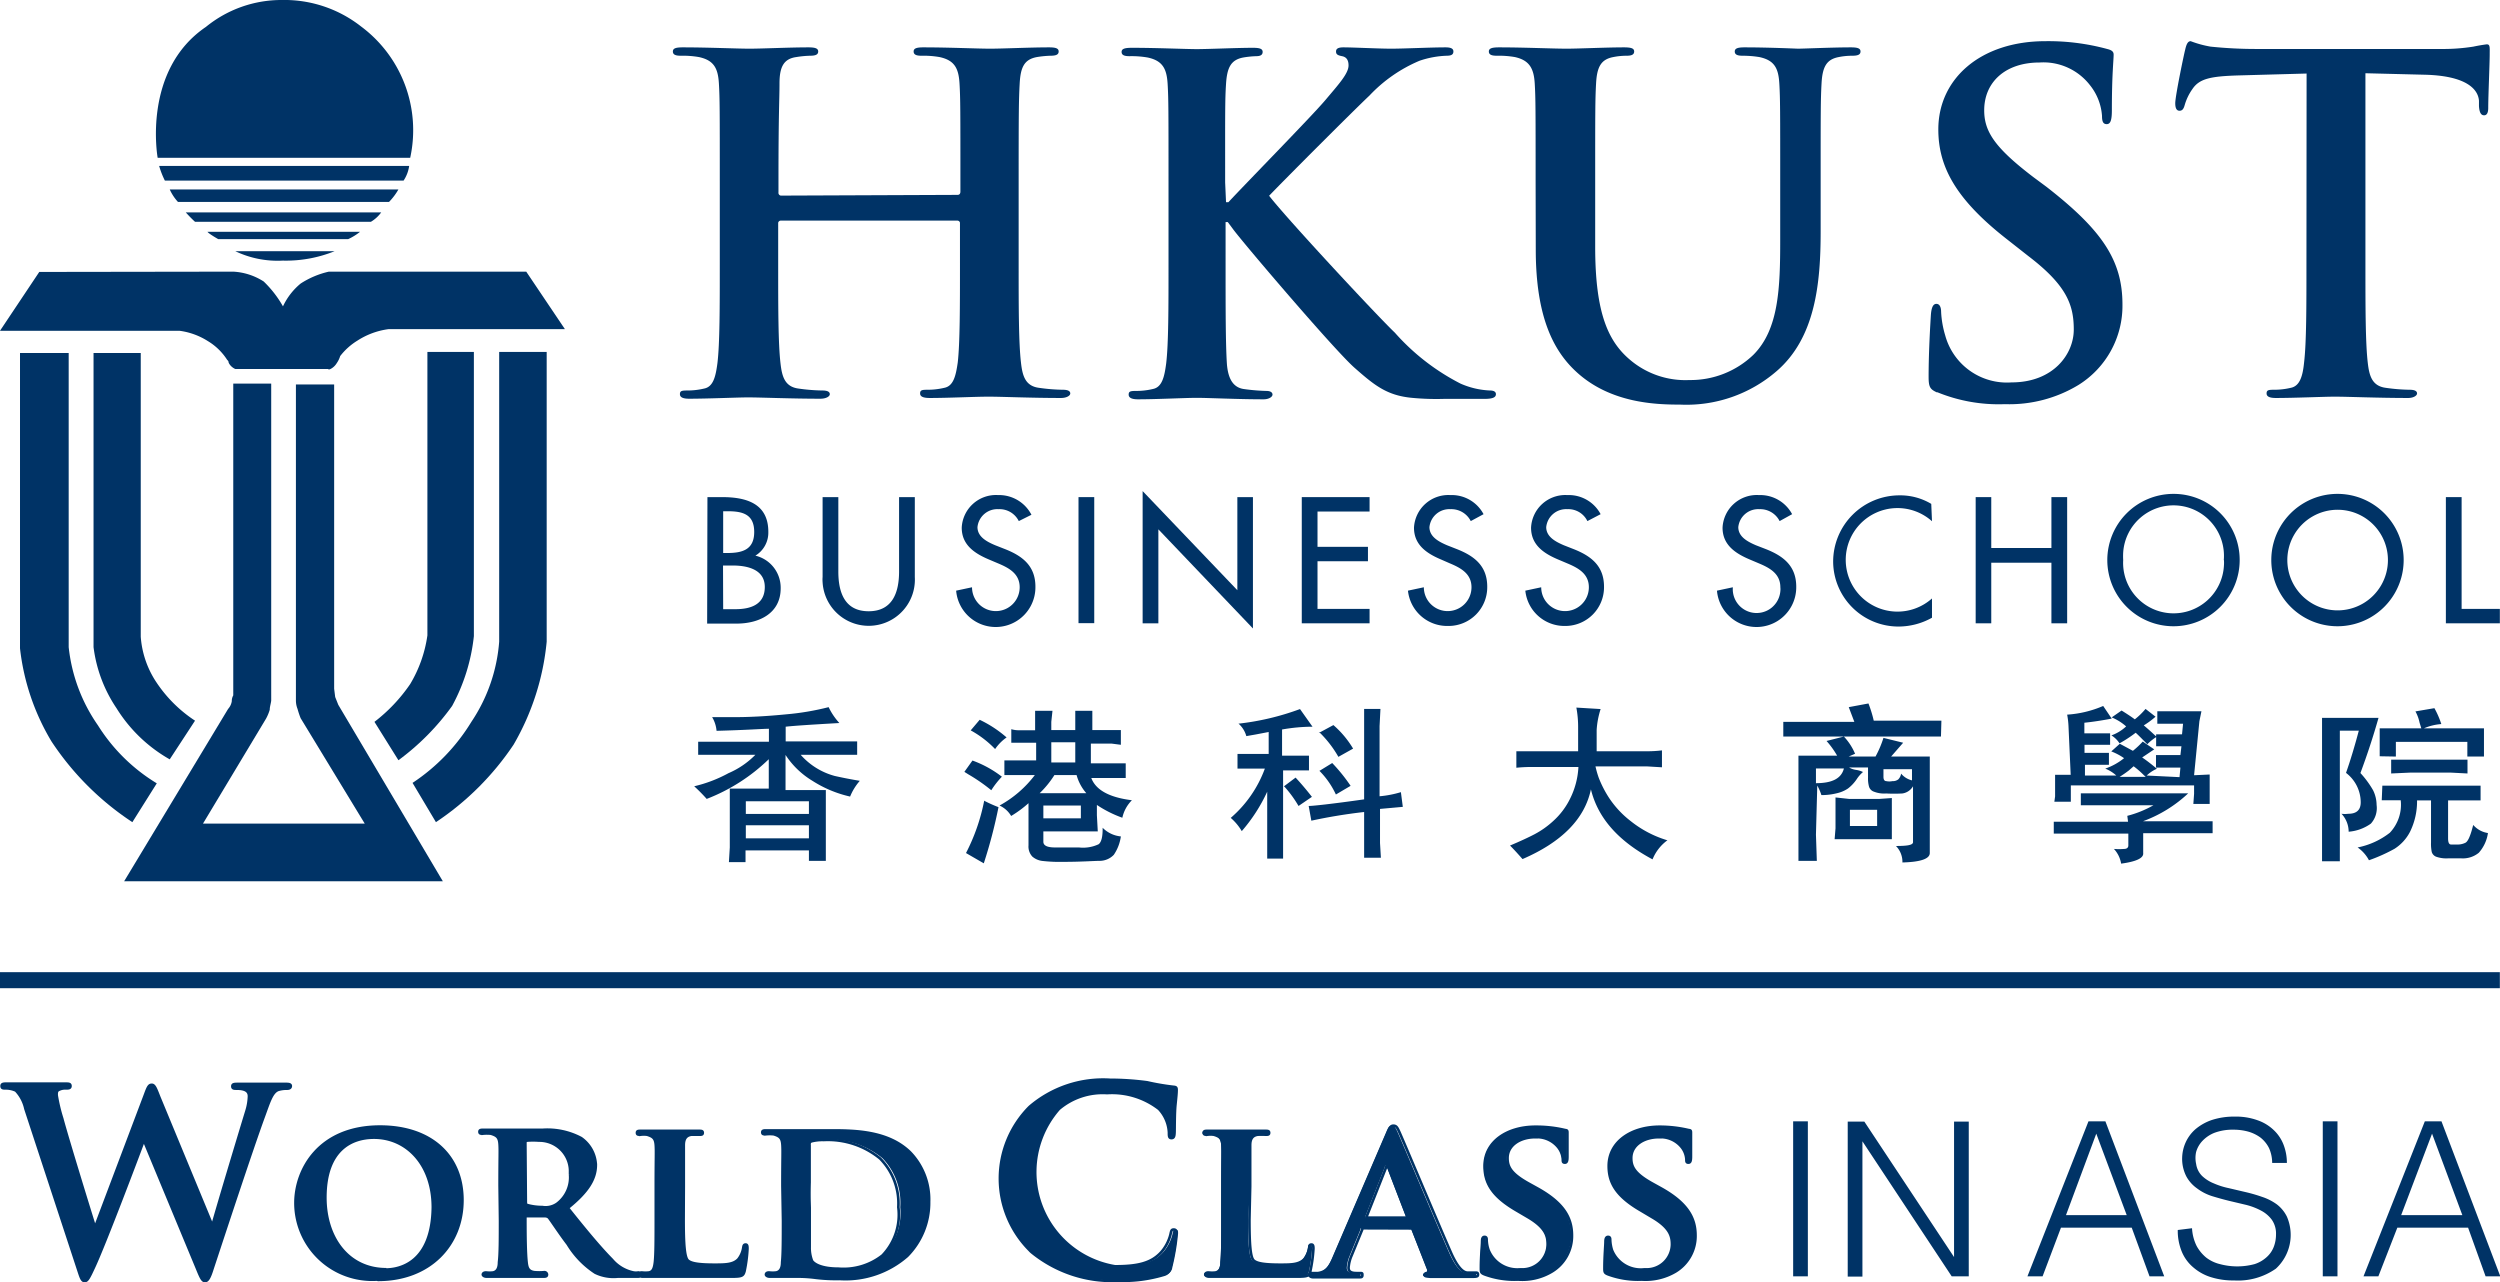 <svg xmlns="http://www.w3.org/2000/svg" viewBox="0 0 169.98 87.19"><defs><style>.cls-1{fill:#036;}.cls-2{fill:none;stroke:#036;stroke-miterlimit:3.37;stroke-width:0.18px;}</style></defs><g id="圖層_2" data-name="圖層 2"><g id="Layer_3" data-name="Layer 3"><path class="cls-1" d="M165.36,77.08l2.06,5.54h-4.16Zm-3.65,9.7L163,83.47h4.81L169,86.78h1l-4-10.54h-1.13L160.7,86.78Zm-2.78-10.54h-1V86.78h1Zm-10.86,7.39a3.73,3.73,0,0,0,.29,1.51,2.79,2.79,0,0,0,.8,1.06,3.31,3.31,0,0,0,1.21.65,5,5,0,0,0,1.53.21,4.49,4.49,0,0,0,2.84-.8,3.12,3.12,0,0,0,.75-3.54,2.37,2.37,0,0,0-.68-.83,3.63,3.63,0,0,0-1-.51,10.68,10.68,0,0,0-1.14-.33l-1.15-.27a5.06,5.06,0,0,1-1-.32,2.52,2.52,0,0,1-.79-.5,1.43,1.43,0,0,1-.41-.82,1.89,1.89,0,0,1,0-.82,1.82,1.82,0,0,1,.43-.75,2.28,2.28,0,0,1,.82-.55,3.53,3.53,0,0,1,1.29-.21,3.76,3.76,0,0,1,1,.13,2.63,2.63,0,0,1,.84.41,2.12,2.12,0,0,1,.58.72,2.49,2.49,0,0,1,.21,1h1a3.42,3.42,0,0,0-.22-1.22,2.69,2.69,0,0,0-.66-1,3,3,0,0,0-1.11-.68,4.31,4.31,0,0,0-1.55-.25,4.84,4.84,0,0,0-1.56.23,3.44,3.44,0,0,0-1.12.63,2.63,2.63,0,0,0-.67.91,2.7,2.7,0,0,0-.23,1,2.62,2.62,0,0,0,.28,1.29,2.4,2.4,0,0,0,.73.82,3.4,3.4,0,0,0,1,.52c.39.12.78.23,1.19.33l1.18.28a4.51,4.51,0,0,1,1,.39,2.14,2.14,0,0,1,.72.62,1.64,1.64,0,0,1,.28,1,2.31,2.31,0,0,1-.15.83,1.79,1.79,0,0,1-.48.7,2.23,2.23,0,0,1-.83.48,4.54,4.54,0,0,1-2.35,0,2.49,2.49,0,0,1-.93-.44,2.69,2.69,0,0,1-.66-.8,3.09,3.09,0,0,1-.31-1.2Zm-5.54-6.55,2.07,5.54h-4.13Zm-3.65,9.7,1.25-3.31h4.81l1.21,3.31h1l-4-10.54H142l-4.15,10.54Zm-6.18,0h1.16V76.26h-1v9.21h0l-6.1-9.21h-1.13V86.8h1V77.6h0Zm-9.78-10.54h-1V86.78h1Z"/><path class="cls-1" d="M111.63,87a4,4,0,0,0,2.28-.54A2.82,2.82,0,0,0,115.28,84c0-1.2-.56-2.21-2.36-3.21l-.56-.31c-1.23-.68-1.45-1.15-1.45-1.74,0-.9.89-1.42,1.87-1.42a1.83,1.83,0,0,1,1.52.63,1.47,1.47,0,0,1,.36.87c0,.15,0,.23.14.23s.17-.14.17-.42V77c0-.17-.06-.14-.19-.17a8.49,8.49,0,0,0-1.94-.22c-1.9,0-3.46,1-3.46,2.67,0,1.16.53,2.05,2.15,3l.79.47c1.22.71,1.36,1.29,1.36,1.86a1.72,1.72,0,0,1-1.74,1.7h-.16A2.11,2.11,0,0,1,109.6,85a2.63,2.63,0,0,1-.12-.69c0-.09,0-.21-.14-.21s-.18.13-.18.34-.07,1-.07,1.76c0,.29,0,.35.26.45a5.82,5.82,0,0,0,2.23.34m-8.41,0a3.91,3.91,0,0,0,2.29-.54A2.82,2.82,0,0,0,106.83,84c0-1.2-.56-2.21-2.37-3.21l-.56-.31c-1.23-.68-1.45-1.15-1.45-1.74,0-.9.89-1.42,1.87-1.42a1.85,1.85,0,0,1,1.53.63,1.47,1.47,0,0,1,.36.87c0,.15,0,.23.14.23s.17-.14.17-.42V77c0-.17-.06-.14-.18-.17a8.51,8.51,0,0,0-2-.22c-1.9,0-3.45,1-3.45,2.67,0,1.16.52,2.05,2.14,3l.8.47c1.21.71,1.35,1.29,1.35,1.86a1.72,1.72,0,0,1-1.74,1.7h-.16A2.11,2.11,0,0,1,101.16,85a2.28,2.28,0,0,1-.13-.69c0-.09,0-.21-.14-.21s-.17.13-.17.34-.08,1-.08,1.76c0,.29,0,.35.26.45a5.85,5.85,0,0,0,2.23.34M92.84,82.79s-.07,0,0-.1l1.32-3.34s0-.13.08-.13,0,.08.06.13l1.29,3.36c0,.05,0,.08-.06.08Zm3,.73c.06,0,.11,0,.13.09L97,86.27a.21.21,0,0,1-.08.29h0c-.14,0-.17.06-.17.14s.15.09.4.11h2.63c.48,0,.59,0,.59-.14s-.06-.14-.18-.14h-.52c-.25,0-.64-.22-1.16-1.41-.88-2-3.16-7.43-3.49-8.16-.14-.3-.2-.42-.4-.42s-.25.16-.41.53l-3.58,8.33c-.28.67-.51,1.07-1.13,1.16h-.41c-.11,0-.16.06-.16.14s.08.14.25.14h3.12c.14,0,.21,0,.21-.14s0-.14-.2-.14h-.2c-.42,0-.54-.14-.54-.37a2.53,2.53,0,0,1,.2-.81l.73-1.78c0-.08,0-.09.12-.09ZM85,80.67v-2.8c0-.42.14-.66.51-.72a4.69,4.69,0,0,1,.53,0c.17,0,.25,0,.25-.13s-.09-.13-.3-.13H82.05c-.2,0-.29,0-.29.13s.08.13.23.13a1.7,1.7,0,0,1,.45,0c.44.13.56.27.59.72s0,.79,0,2.8V83c0,1.22,0,2.26-.06,2.82,0,.39-.13.64-.41.7a1.93,1.93,0,0,1-.48,0c-.17,0-.22.08-.22.14s.09.14.27.14h6c.72,0,.78-.06.87-.36a9.75,9.75,0,0,0,.21-1.52c0-.16,0-.3-.13-.3s-.14.08-.15.2a1.68,1.68,0,0,1-.34.8c-.35.36-.88.37-1.61.37-1.06,0-1.59-.08-1.82-.28s-.3-1.09-.3-2.79Zm-8.87,6.41a9.76,9.76,0,0,0,3.13-.4.6.6,0,0,0,.45-.51,15.06,15.06,0,0,0,.39-2.31c0-.14,0-.26-.16-.26s-.17.07-.23.35a2.93,2.93,0,0,1-.59,1.15c-.69.79-1.63,1-3.18,1A6.5,6.5,0,0,1,72,75.4a4.59,4.59,0,0,1,3.27-1.08,5.21,5.21,0,0,1,3.53,1.08,2.52,2.52,0,0,1,.68,1.6c0,.25,0,.38.17.38s.2-.13.21-.4,0-1.3.06-1.88.08-.81.08-1-.07-.19-.26-.21a16,16,0,0,1-1.74-.3,19.28,19.28,0,0,0-2.52-.17A7.67,7.67,0,0,0,70,75.26,6.9,6.9,0,0,0,70,85a1.59,1.59,0,0,0,.13.13,8.68,8.68,0,0,0,6,1.9m-21-6.63V77.84a.22.22,0,0,1,.17-.26,3,3,0,0,1,.84-.09A5.59,5.59,0,0,1,60,78.75a4.34,4.34,0,0,1,1.21,3.33A4,4,0,0,1,60,85.36a4.27,4.27,0,0,1-3,.9c-1.08,0-1.62-.28-1.79-.53a2.43,2.43,0,0,1-.16-.93V82.12ZM53.27,83c0,1.22,0,2.26-.06,2.82,0,.39-.12.64-.4.7a2,2,0,0,1-.49,0c-.17,0-.21.08-.21.14s.09.14.26.14H54.1a9.42,9.42,0,0,1,1.39.08,11.47,11.47,0,0,0,1.63.08,6.37,6.37,0,0,0,4.59-1.56,5.14,5.14,0,0,0,1.49-3.69,4.61,4.61,0,0,0-1.29-3.36c-1.55-1.47-3.87-1.47-5.55-1.47H52.14c-.2,0-.31,0-.31.13s.09.13.23.13a2.53,2.53,0,0,1,.55,0c.43.13.56.27.59.72s0,.79,0,2.8Zm-6.75-2.33v-2.8c0-.42.14-.66.51-.72a4.69,4.69,0,0,1,.53,0c.17,0,.25,0,.25-.13s-.09-.13-.29-.13H43.64c-.21,0-.3,0-.3.13s.08.13.24.13a1.7,1.7,0,0,1,.45,0c.43.13.56.27.59.72s0,.79,0,2.8V83c0,1.22,0,2.26-.06,2.82-.05.39-.12.64-.4.7a2,2,0,0,1-.49,0c-.17,0-.21.08-.21.14s.09.14.26.14h6.06c.71,0,.78-.06.87-.36a9.73,9.73,0,0,0,.2-1.52c0-.16,0-.3-.12-.3s-.14.08-.16.2a1.68,1.68,0,0,1-.34.8c-.34.36-.87.37-1.6.37-1.06,0-1.59-.08-1.82-.28s-.3-1.09-.3-2.79ZM35.75,77.72c0-.11,0-.16.12-.19a5.48,5.48,0,0,1,.81,0,2.09,2.09,0,0,1,2.11,2c0,.1,0,.2,0,.3a2.24,2.24,0,0,1-.89,2,1.36,1.36,0,0,1-1,.22,3.76,3.76,0,0,1-1-.13c-.09,0-.12-.09-.12-.23ZM34,83c0,1.22,0,2.26-.07,2.82,0,.39-.12.64-.4.7a1.93,1.93,0,0,1-.48,0c-.17,0-.22.08-.22.14s.09.14.26.14h3.82c.17,0,.28,0,.28-.14a.17.17,0,0,0-.17-.14,3.75,3.75,0,0,1-.67,0c-.42-.06-.49-.31-.53-.7-.06-.56-.08-1.59-.08-2.82v-.18a.1.1,0,0,1,.09-.11h1.25a.38.38,0,0,1,.25.09c.17.21.74,1.09,1.29,1.81a6.08,6.08,0,0,0,1.87,1.94,2.84,2.84,0,0,0,1.49.27H43.3c.17,0,.26,0,.26-.14a.17.17,0,0,0-.17-.14.91.91,0,0,1-.33,0,2.6,2.6,0,0,1-1.46-.87c-.82-.83-1.79-2-3-3.52,1.34-1.08,1.9-2,1.9-2.93a2.34,2.34,0,0,0-1-1.82,4.9,4.9,0,0,0-2.6-.56h-4c-.2,0-.31,0-.31.13s.09.13.23.13a2.53,2.53,0,0,1,.55,0c.43.13.56.27.59.72s0,.79,0,2.8Zm-7.74,3.3c-2.58,0-4.14-2.14-4.14-4.87,0-3.27,1.79-4.08,3.31-4.08,2.21,0,4,1.81,4,4.74,0,3.76-2.17,4.21-3.14,4.21m-.56.72c3.53,0,5.74-2.38,5.74-5.42s-2.15-5-5.6-5c-4.16,0-5.75,2.93-5.75,5.19a5.21,5.21,0,0,0,5.61,5.18M5.36,86.45c.15.46.22.65.4.65s.29-.21.62-.92c.75-1.6,3.07-7.76,3.4-8.65h0l3.62,8.72c.26.64.36.85.54.85s.31-.21.5-.82c.86-2.61,2.68-8.14,3.48-10.33.37-1,.56-1.69,1-1.85a2,2,0,0,1,.6-.08c.16,0,.25-.06.25-.18s-.13-.14-.31-.14H16.2c-.26,0-.4,0-.4.16s.12.16.3.16c.68,0,.83.24.83.52a3.74,3.74,0,0,1-.17,1c-.61,2-2,6.63-2.32,7.79h0l-3.62-8.75c-.22-.56-.31-.82-.5-.82s-.26.14-.44.63L6.46,83.45h0c-.32-1-1.93-6.24-2.23-7.39a11,11,0,0,1-.38-1.6c0-.19,0-.31.19-.38A.91.91,0,0,1,4.47,74c.18,0,.32,0,.32-.16s-.12-.16-.37-.16H.49c-.24,0-.38,0-.38.16s.1.16.28.16a1.62,1.62,0,0,1,.69.15,2.61,2.61,0,0,1,.65,1.24Z"/><path class="cls-2" d="M111.63,87a4,4,0,0,0,2.28-.54A2.82,2.82,0,0,0,115.28,84c0-1.2-.56-2.21-2.36-3.21l-.56-.31c-1.23-.68-1.45-1.15-1.45-1.74,0-.9.89-1.42,1.87-1.42a1.83,1.83,0,0,1,1.52.63,1.47,1.47,0,0,1,.36.87c0,.15,0,.23.14.23s.17-.14.17-.42V77c0-.17-.06-.14-.19-.17a8.49,8.49,0,0,0-1.94-.22c-1.9,0-3.46,1-3.46,2.67,0,1.16.53,2.05,2.15,3l.79.47c1.22.71,1.36,1.29,1.36,1.86a1.72,1.72,0,0,1-1.74,1.7h-.16A2.11,2.11,0,0,1,109.6,85a2.63,2.63,0,0,1-.12-.69c0-.09,0-.21-.14-.21s-.18.13-.18.34-.07,1-.07,1.76c0,.29,0,.35.26.45A5.91,5.91,0,0,0,111.63,87Zm-8.41,0a3.91,3.91,0,0,0,2.29-.54A2.82,2.82,0,0,0,106.88,84c0-1.2-.56-2.21-2.37-3.21l-.56-.31c-1.23-.68-1.45-1.15-1.45-1.74,0-.9.89-1.42,1.87-1.42a1.85,1.85,0,0,1,1.53.63,1.47,1.47,0,0,1,.36.87c0,.15,0,.23.14.23s.17-.14.17-.42V77c0-.17-.06-.14-.18-.17a8.51,8.51,0,0,0-2-.22c-1.9,0-3.45,1-3.45,2.67,0,1.16.52,2.05,2.14,3l.8.47c1.21.71,1.35,1.29,1.35,1.86a1.72,1.72,0,0,1-1.74,1.7h-.16A2.11,2.11,0,0,1,101.21,85a2.28,2.28,0,0,1-.13-.69c0-.09,0-.21-.14-.21s-.17.13-.17.34-.08,1-.08,1.76c0,.29,0,.35.26.45A5.86,5.86,0,0,0,103.22,87ZM92.93,82.79s-.07,0,0-.1l1.32-3.34s0-.13.08-.13,0,.08.06.13l1.29,3.36c0,.05,0,.08-.06.08Zm3,.73c.06,0,.11,0,.13.09l1.06,2.66a.21.21,0,0,1-.08.29h0c-.14,0-.17.06-.17.14s.15.09.4.11h2.63c.48,0,.59,0,.59-.14s-.06-.14-.18-.14h-.52c-.25,0-.64-.22-1.16-1.41-.88-2-3.16-7.43-3.49-8.16-.14-.3-.2-.42-.4-.42s-.25.16-.41.53l-3.58,8.33c-.28.67-.51,1.07-1.13,1.16h-.41c-.11,0-.16.06-.16.14s.08.14.25.14h3.12c.14,0,.21,0,.21-.14s0-.14-.2-.14h-.2c-.42,0-.54-.14-.54-.37a2.53,2.53,0,0,1,.2-.81l.73-1.78c0-.08,0-.09.12-.09ZM85,80.67v-2.8c0-.42.14-.66.51-.72a4.69,4.69,0,0,1,.53,0c.17,0,.25,0,.25-.13s-.09-.13-.3-.13H82.14c-.2,0-.29,0-.29.13s.08.13.23.13a1.69,1.69,0,0,1,.45,0c.44.13.56.27.59.72s0,.79,0,2.8V83c0,1.22,0,2.26-.06,2.82,0,.39-.13.64-.41.7a1.93,1.93,0,0,1-.48,0c-.17,0-.22.08-.22.14s.09.14.27.14h6c.72,0,.78-.06.87-.36a9.75,9.75,0,0,0,.21-1.52c0-.16,0-.3-.13-.3s-.14.08-.15.2a1.68,1.68,0,0,1-.34.8c-.35.36-.88.37-1.61.37-1.06,0-1.59-.08-1.82-.28s-.3-1.09-.3-2.79Zm-9,6.41a9.76,9.76,0,0,0,3.13-.4.6.6,0,0,0,.45-.51,15.06,15.06,0,0,0,.39-2.31c0-.14,0-.26-.16-.26s-.17.07-.23.35a2.93,2.93,0,0,1-.59,1.15c-.69.79-1.63,1-3.18,1A6.5,6.5,0,0,1,72,75.4a4.59,4.59,0,0,1,3.27-1.08,5.21,5.21,0,0,1,3.53,1.08,2.52,2.52,0,0,1,.68,1.6c0,.25,0,.38.17.38s.2-.13.21-.4,0-1.3.06-1.88.08-.81.08-1-.07-.19-.26-.21a16,16,0,0,1-1.74-.3,19.28,19.28,0,0,0-2.52-.17A7.67,7.67,0,0,0,70,75.26,6.9,6.9,0,0,0,70,85a1.59,1.59,0,0,0,.13.13A8.67,8.67,0,0,0,76.08,87.08Zm-21-6.63V77.86a.22.22,0,0,1,.17-.26,3,3,0,0,1,.84-.09,5.59,5.59,0,0,1,3.83,1.26,4.34,4.34,0,0,1,1.24,3.31A4,4,0,0,1,60,85.36a4.27,4.27,0,0,1-3,.9c-1.08,0-1.62-.28-1.79-.53a2.43,2.43,0,0,1-.16-.93V82.12ZM53.24,83c0,1.22,0,2.26-.06,2.82,0,.39-.12.64-.4.7a2,2,0,0,1-.49,0c-.17,0-.21.08-.21.14s.09.14.26.14h1.73a9.42,9.42,0,0,1,1.39.08,11.47,11.47,0,0,0,1.63.08,6.37,6.37,0,0,0,4.59-1.56,5.14,5.14,0,0,0,1.49-3.69,4.61,4.61,0,0,0-1.29-3.36c-1.52-1.49-3.84-1.49-5.52-1.49H52.14c-.2,0-.31,0-.31.13s.09.13.23.13a2.53,2.53,0,0,1,.55,0c.43.13.56.27.59.72s0,.79,0,2.8Zm-6.75-2.33v-2.8c0-.42.14-.66.51-.72h.53c.17,0,.25,0,.25-.13s-.09-.13-.29-.13H43.61c-.21,0-.3,0-.3.13s.08.13.24.13a1.69,1.69,0,0,1,.45,0c.43.13.56.27.59.72s0,.79,0,2.8V83c0,1.22,0,2.26-.06,2.82-.05.39-.12.64-.4.7a2,2,0,0,1-.49,0c-.17,0-.21.08-.21.14s.09.14.26.14h6.06c.71,0,.78-.06.87-.36a9.73,9.73,0,0,0,.2-1.52c0-.16,0-.3-.12-.3s-.14.08-.16.2a1.68,1.68,0,0,1-.34.8c-.34.36-.87.37-1.6.37-1.06,0-1.59-.08-1.82-.28s-.3-1.09-.3-2.79ZM35.72,77.74c0-.11,0-.16.12-.19a5.47,5.47,0,0,1,.81,0,2.09,2.09,0,0,1,2.11,2c0,.1,0,.2,0,.3a2.24,2.24,0,0,1-.89,2,1.36,1.36,0,0,1-1,.22,3.76,3.76,0,0,1-1-.13c-.09,0-.12-.09-.12-.23ZM34,83c0,1.22,0,2.26-.07,2.82,0,.39-.12.64-.4.7a1.93,1.93,0,0,1-.48,0c-.17,0-.22.08-.22.14s.09.14.26.14h3.82c.17,0,.28,0,.28-.14A.17.17,0,0,0,37,86.5a3.75,3.75,0,0,1-.67,0c-.42-.06-.49-.31-.53-.7-.06-.56-.08-1.59-.08-2.82V82.8a.1.1,0,0,1,.09-.11h1.25a.38.38,0,0,1,.25.09c.17.21.74,1.09,1.29,1.81a6.08,6.08,0,0,0,1.87,1.94A2.84,2.84,0,0,0,42,86.8h1.31c.17,0,.26,0,.26-.14a.17.17,0,0,0-.17-.14.92.92,0,0,1-.33,0,2.6,2.6,0,0,1-1.46-.87c-.82-.83-1.79-2-3-3.52,1.34-1.08,1.9-1.95,1.9-2.93a2.34,2.34,0,0,0-1-1.82,4.9,4.9,0,0,0-2.6-.56h-4c-.2,0-.31,0-.31.13s.09.13.23.13a2.53,2.53,0,0,1,.55,0c.43.13.56.27.59.72s0,.79,0,2.8Zm-7.74,3.3c-2.58,0-4.14-2.14-4.14-4.87,0-3.27,1.79-4.08,3.31-4.08,2.21,0,4,1.81,4,4.74-.05,3.78-2.25,4.23-3.22,4.23Zm-.56.72c3.53,0,5.74-2.38,5.74-5.42s-2.15-5-5.6-5c-4.16,0-5.75,2.93-5.75,5.19A5.22,5.22,0,0,0,25.63,87ZM5.36,86.45c.15.46.22.65.4.65s.29-.21.62-.92c.75-1.6,3.07-7.76,3.4-8.65h0l3.62,8.72c.26.64.36.85.54.85s.31-.21.5-.82c.86-2.61,2.68-8.14,3.48-10.33.37-1,.56-1.69,1-1.85a2,2,0,0,1,.6-.08c.16,0,.25-.06.25-.18s-.13-.14-.31-.14H16.2c-.26,0-.4,0-.4.16s.12.16.3.16c.68,0,.83.24.83.52a3.74,3.74,0,0,1-.17,1c-.61,2-2,6.63-2.32,7.79h0l-3.62-8.75c-.22-.56-.31-.82-.5-.82s-.26.14-.44.63L6.46,83.45h0c-.32-1-1.93-6.24-2.23-7.39a11,11,0,0,1-.38-1.6c0-.19,0-.31.19-.38A.91.91,0,0,1,4.47,74c.18,0,.32,0,.32-.16s-.12-.16-.37-.16H.49c-.24,0-.38,0-.38.16s.1.16.28.16a1.62,1.62,0,0,1,.69.15,2.61,2.61,0,0,1,.65,1.24Z"/><path class="cls-1" d="M27.44,12.28a2.39,2.39,0,0,0,.38-1h-17a5.76,5.76,0,0,0,.39,1Z"/><path class="cls-1" d="M26.45,13.73a4.12,4.12,0,0,0,.64-.85H11.54a3.21,3.21,0,0,0,.56.85Z"/><path class="cls-1" d="M25.22,15.08a2.37,2.37,0,0,0,.7-.64H12.63s.31.35.63.64Z"/><path class="cls-1" d="M23.67,16.26a3.76,3.76,0,0,0,.81-.5H14.11s0,.08.73.5Z"/><path class="cls-1" d="M16,17.08a6.68,6.68,0,0,0,3.23.64,8.86,8.86,0,0,0,3.52-.64Z"/><path class="cls-1" d="M15.86,18.47a4.23,4.23,0,0,1,2.07.67,7.37,7.37,0,0,1,1.31,1.69,4.44,4.44,0,0,1,1.2-1.55,5.91,5.91,0,0,1,1.92-.81H35.78l2.63,3.91h-12a5.14,5.14,0,0,0-2.11.78,4.35,4.35,0,0,0-1.17,1.05,1.72,1.72,0,0,1-.24.49,1.05,1.05,0,0,1-.42.39c-.18.07-.14,0-.14,0H16a.94.94,0,0,1-.39-.32c-.14-.21,0-.14-.17-.31a4,4,0,0,0-1.31-1.27,4.73,4.73,0,0,0-1.93-.7H0l2.67-4Z"/><path class="cls-1" d="M6.36,24V44a9.54,9.54,0,0,0,1.56,4.15,10.14,10.14,0,0,0,3.62,3.48L13.26,49a9.22,9.22,0,0,1-2.6-2.57,6.4,6.4,0,0,1-1.09-3.14V24Z"/><path class="cls-1" d="M29.06,23.93V43.2a8.86,8.86,0,0,1-1.17,3.31,11.2,11.2,0,0,1-2.43,2.57l1.63,2.61A16.64,16.64,0,0,0,30.74,48a12.79,12.79,0,0,0,1.48-4.75V23.93Z"/><path class="cls-1" d="M1.36,24V44.08A15.66,15.66,0,0,0,3.5,50.41,19.26,19.26,0,0,0,9,55.9l1.66-2.64a12.15,12.15,0,0,1-4-3.94A11.4,11.4,0,0,1,4.67,44V24Z"/><path class="cls-1" d="M15.86,26.08v21.2a.78.78,0,0,0-.1.39,1,1,0,0,1-.25.53L8.44,59.92H30.11L23,47.92l-.21-.53-.07-.56V26.14H20.12v21.5a1.55,1.55,0,0,0,.11.56,5.81,5.81,0,0,0,.21.63L24.8,56h-11l4.29-7.14a3.16,3.16,0,0,0,.25-.6c0-.21.08-.42.1-.63V26.08Z"/><path class="cls-1" d="M33.94,23.93v19.7a11.32,11.32,0,0,1-1.89,5.45,13.21,13.21,0,0,1-4,4.15l1.59,2.67a19.06,19.06,0,0,0,5.28-5.27,17.16,17.16,0,0,0,2.25-7V23.93Z"/><path class="cls-1" d="M10.72,10.73S9.64,4.79,14,1.83A8.12,8.12,0,0,1,19.17,0a8.44,8.44,0,0,1,5.38,1.8,8.79,8.79,0,0,1,3.34,8.93Z"/><path class="cls-1" d="M65.11,13.25c.1,0,.19-.06.19-.22v-.66c0-4.8,0-5.68-.06-6.69s-.32-1.58-1.36-1.8a6.37,6.37,0,0,0-1.23-.09c-.34,0-.53-.07-.53-.29s.22-.28.66-.28c1.7,0,3.69.09,4.54.09s2.74-.09,4-.09c.44,0,.66.06.66.28s-.19.29-.57.29a6.84,6.84,0,0,0-.91.09c-.86.16-1.11.69-1.17,1.8s-.07,1.89-.07,6.69v5.55c0,2.9,0,5.39.16,6.75.1.88.29,1.58,1.23,1.7a12.34,12.34,0,0,0,1.61.13c.35,0,.51.09.51.25s-.26.31-.63.31c-2.06,0-4-.09-4.92-.09s-2.72.09-4,.09c-.44,0-.66-.09-.66-.31s.12-.25.5-.25a4.86,4.86,0,0,0,1.14-.13c.63-.12.79-.82.92-1.73.15-1.33.15-3.82.15-6.72V15.14A.18.18,0,0,0,65.1,15h-12a.18.18,0,0,0-.19.15v2.82c0,2.9,0,5.39.16,6.75.1.88.29,1.58,1.23,1.7a12.34,12.34,0,0,0,1.61.13c.35,0,.51.09.51.25s-.26.31-.64.31c-2,0-4-.09-4.92-.09-.72,0-2.71.09-4,.09-.41,0-.63-.09-.63-.31s.12-.25.5-.25a4.86,4.86,0,0,0,1.14-.13c.63-.12.79-.82.91-1.73.16-1.33.16-3.82.16-6.72V12.37c0-4.8,0-5.68-.06-6.69s-.32-1.58-1.36-1.8a6.37,6.37,0,0,0-1.23-.09c-.35,0-.54-.07-.54-.29s.22-.28.67-.28c1.7,0,3.69.09,4.54.09s2.74-.09,4-.09c.44,0,.67.06.67.28s-.19.29-.57.29a7,7,0,0,0-.92.09C53.27,4,53,4.57,53,5.68s-.07,1.89-.07,6.69v.71a.19.19,0,0,0,.16.22h0Z"/><path class="cls-1" d="M83.36,13.75h.16c1.07-1.16,5.68-5.86,6.59-6.94S91.69,5,91.69,4.45c0-.35-.13-.57-.44-.63s-.41-.13-.41-.32.15-.28.5-.28c.66,0,2.4.09,3.25.09s2.71-.09,3.69-.09c.32,0,.54.06.54.28s-.16.29-.47.29a6.36,6.36,0,0,0-1.83.34A10,10,0,0,0,93.11,6.5c-1,.94-5.74,5.68-6.82,6.81,1.14,1.49,7.32,8.14,8.55,9.31a15.18,15.18,0,0,0,4.46,3.46,5.52,5.52,0,0,0,2,.47c.22,0,.41.06.41.25s-.16.32-.76.32H98.21A17.58,17.58,0,0,1,96,27.05c-1.7-.16-2.55-.85-3.91-2.05s-7.6-8.52-8.26-9.43l-.35-.47h-.15V18c0,2.9,0,5.39.09,6.75.07.88.35,1.58,1.14,1.7a13.31,13.31,0,0,0,1.55.13c.25,0,.41.09.41.25s-.26.32-.6.32c-1.77,0-3.76-.1-4.55-.1s-2.71.1-4,.1c-.41,0-.63-.1-.63-.32s.12-.25.5-.25a4.86,4.86,0,0,0,1.14-.13c.63-.12.79-.82.91-1.73.16-1.33.16-3.82.16-6.72v-5.6c0-4.8,0-5.68-.06-6.69s-.32-1.58-1.36-1.8a6.37,6.37,0,0,0-1.23-.09c-.35,0-.54-.07-.54-.29s.23-.28.7-.28c1.67,0,3.66.09,4.42.09s2.74-.09,3.81-.09c.44,0,.66.06.66.28s-.18.29-.44.29a6.4,6.4,0,0,0-.88.09c-.85.16-1.1.7-1.17,1.8s-.06,1.89-.06,6.69Z"/><path class="cls-1" d="M104.41,12.37c0-4.8,0-5.68-.06-6.69S104,4.1,103,3.88a6.37,6.37,0,0,0-1.23-.09c-.35,0-.54-.07-.54-.29s.23-.28.7-.28c1.67,0,3.66.09,4.6.09.76,0,2.75-.09,3.88-.09.48,0,.7.06.7.28s-.19.29-.51.29a4.6,4.6,0,0,0-.91.09c-.85.16-1.11.69-1.17,1.8s-.06,1.89-.06,6.69v4.41c0,4.58.91,6.5,2.46,7.76a5.81,5.81,0,0,0,3.94,1.3,6.17,6.17,0,0,0,4.35-1.71c1.74-1.73,1.83-4.57,1.83-7.82V12.37c0-4.8,0-5.68-.06-6.69s-.31-1.58-1.36-1.8a7.08,7.08,0,0,0-1.13-.09c-.35,0-.54-.07-.54-.29s.23-.28.66-.28c1.62,0,3.6.09,3.63.09.38,0,2.37-.09,3.6-.09.44,0,.66.06.66.28s-.19.29-.57.29a4.6,4.6,0,0,0-.91.09c-.85.16-1.11.69-1.17,1.8s-.06,1.89-.06,6.69v3.37c0,3.5-.35,7.22-3,9.5a9.37,9.37,0,0,1-6.56,2.27c-1.67,0-4.7-.1-7-2.18-1.61-1.45-2.81-3.79-2.81-8.36Z"/><path class="cls-1" d="M131.72,26.69c-.5-.22-.59-.38-.59-1.08,0-1.73.12-3.62.15-4.13s.13-.82.38-.82.32.29.32.54a6.71,6.71,0,0,0,.28,1.61A4.35,4.35,0,0,0,136.77,26c2.84,0,4.23-1.92,4.23-3.59s-.47-3-3.09-5l-1.45-1.14c-3.47-2.71-4.67-4.92-4.67-7.47,0-3.47,2.9-6,7.28-6a15.27,15.27,0,0,1,4.2.53c.28.07.44.16.44.38,0,.41-.12,1.33-.12,3.79,0,.69-.1.94-.35.94s-.32-.19-.32-.56a3.75,3.75,0,0,0-.82-2.09,4,4,0,0,0-3.43-1.54c-2.34,0-3.76,1.35-3.76,3.25,0,1.45.73,2.55,3.34,4.54l.89.66c3.78,2.94,5.17,5,5.17,8a6.34,6.34,0,0,1-3,5.48,9.07,9.07,0,0,1-5,1.3,11,11,0,0,1-4.61-.82"/><path class="cls-1" d="M156.83,5l-4.7.13c-1.83.06-2.59.22-3.06.92a3.61,3.61,0,0,0-.53,1.1c-.07.25-.16.38-.35.38s-.29-.16-.29-.51c0-.5.6-3.37.67-3.62.09-.41.19-.6.38-.6a7.11,7.11,0,0,0,1.35.37,30.26,30.26,0,0,0,3.16.16H166a13.13,13.13,0,0,0,2.17-.16c.28-.06.57-.11.86-.15s.25.19.25.66c0,.66-.1,2.84-.1,3.66,0,.32-.09.5-.28.5s-.32-.15-.35-.63V6.85c-.06-.82-.92-1.71-3.72-1.77l-4-.1V17.92c0,2.9,0,5.39.16,6.75.1.88.29,1.58,1.23,1.7a12.34,12.34,0,0,0,1.61.13c.35,0,.51.09.51.25s-.26.31-.6.31c-2.08,0-4.07-.09-5-.09-.72,0-2.71.09-4,.09-.41,0-.63-.09-.63-.31s.12-.25.5-.25a4.86,4.86,0,0,0,1.14-.13c.63-.12.82-.82.91-1.73.16-1.33.16-3.82.16-6.72Z"/><path class="cls-1" d="M49.17,41.42H50c1,0,2-.29,2-1.51s-1.23-1.46-2.19-1.46h-.65Zm0-3.82h.27c1,0,1.84-.2,1.84-1.43s-.82-1.41-1.82-1.41h-.29ZM48.1,33.8h1c1.62,0,3.14.42,3.14,2.36a1.83,1.83,0,0,1-.88,1.62h0A2.24,2.24,0,0,1,53.08,40c0,1.71-1.47,2.4-3,2.4h-2Z"/><path class="cls-1" d="M57,33.8v5.06c0,1.4.42,2.7,2.06,2.7s2.07-1.3,2.07-2.7V33.8h1.07v5.43a3.14,3.14,0,0,1-6.27.36,2.16,2.16,0,0,1,0-.36V33.8Z"/><path class="cls-1" d="M69.27,35.43a1.46,1.46,0,0,0-1.37-.81,1.36,1.36,0,0,0-1.44,1.22c0,.67.66,1,1.2,1.23l.61.24c1.22.47,2.13,1.14,2.13,2.58a2.7,2.7,0,0,1-5.39.27l1.08-.23a1.62,1.62,0,0,0,3.24,0h0c0-.93-.74-1.32-1.48-1.63l-.59-.25c-1-.42-1.87-1-1.87-2.17a2.33,2.33,0,0,1,2.45-2.22h.08A2.48,2.48,0,0,1,70.13,35Z"/><rect class="cls-1" x="73.33" y="33.8" width="1.07" height="8.57"/><polygon class="cls-1" points="77.69 33.39 84.13 40.13 84.13 33.8 85.19 33.8 85.19 42.73 78.76 35.99 78.76 42.38 77.69 42.38 77.69 33.39"/><polygon class="cls-1" points="88.51 33.8 93.12 33.8 93.12 34.78 89.58 34.78 89.58 37.18 93.01 37.18 93.01 38.16 89.58 38.16 89.58 41.4 93.12 41.4 93.12 42.38 88.51 42.38 88.51 33.8"/><path class="cls-1" d="M100,35.43a1.48,1.48,0,0,0-1.38-.81,1.36,1.36,0,0,0-1.43,1.22c0,.67.66,1,1.19,1.23l.61.24c1.22.47,2.13,1.14,2.13,2.58a2.63,2.63,0,0,1-2.61,2.67h-.13a2.68,2.68,0,0,1-2.65-2.4l1.08-.23a1.62,1.62,0,0,0,3.24,0h0c0-.93-.74-1.32-1.48-1.63L98,38.05c-1-.42-1.86-1-1.86-2.17a2.34,2.34,0,0,1,2.45-2.22h.07a2.45,2.45,0,0,1,2.21,1.3Z"/><path class="cls-1" d="M107.93,35.43a1.44,1.44,0,0,0-1.37-.81,1.36,1.36,0,0,0-1.43,1.22c0,.67.66,1,1.19,1.23l.61.24c1.22.47,2.13,1.14,2.13,2.58a2.63,2.63,0,0,1-2.61,2.67h-.09a2.67,2.67,0,0,1-2.65-2.4l1.08-.23a1.62,1.62,0,0,0,3.24,0c0-.93-.74-1.32-1.48-1.63l-.59-.25c-1-.42-1.86-1-1.86-2.17a2.33,2.33,0,0,1,2.43-2.22h.09a2.45,2.45,0,0,1,2.21,1.3Z"/><path class="cls-1" d="M121,35.43a1.48,1.48,0,0,0-1.38-.81,1.36,1.36,0,0,0-1.43,1.22c0,.67.66,1,1.19,1.23l.62.24c1.22.47,2.13,1.14,2.13,2.58a2.7,2.7,0,0,1-5.39.27l1.08-.23a1.62,1.62,0,0,0,3.23.26,1.13,1.13,0,0,0,0-.26c0-.93-.73-1.32-1.47-1.63l-.59-.25c-1-.42-1.87-1-1.87-2.17a2.33,2.33,0,0,1,2.45-2.22h.08a2.46,2.46,0,0,1,2.2,1.3Z"/><path class="cls-1" d="M131.36,35.44a3.52,3.52,0,1,0,0,5.25V42a4.67,4.67,0,0,1-2.25.6,4.44,4.44,0,0,1-4.47-4.41v0a4.51,4.51,0,0,1,4.51-4.51h0a4.1,4.1,0,0,1,2.16.58Z"/><polygon class="cls-1" points="139.48 37.26 139.48 33.8 140.55 33.8 140.55 42.38 139.48 42.38 139.48 38.26 135.39 38.26 135.39 42.38 134.33 42.38 134.33 33.8 135.39 33.8 135.39 37.26 139.48 37.26"/><path class="cls-1" d="M151.2,38.08a3.43,3.43,0,1,0-6.84-.52,4.51,4.51,0,0,0,0,.52,3.43,3.43,0,1,0,6.85.37,2.28,2.28,0,0,0,0-.37m1.07,0a4.5,4.5,0,1,1-4.5-4.5,4.49,4.49,0,0,1,4.5,4.5"/><path class="cls-1" d="M162.36,38.08a3.42,3.42,0,0,0-6.84,0h0a3.42,3.42,0,1,0,6.84,0h0m1.07,0a4.5,4.5,0,0,1-9,0h0a4.5,4.5,0,1,1,9,0"/><polygon class="cls-1" points="167.37 41.4 169.97 41.4 169.97 42.38 166.3 42.38 166.3 33.8 167.37 33.8 167.37 41.4"/><path class="cls-1" d="M50.71,57H55v-.89H50.71Zm0-1.66H55v-.86H50.71Zm2.7-4v2.38h2.74l0,1V57.4l0,1.13H55v-.71H50.69v.8H49.56l.06-1v-4h2.65v-2a12.54,12.54,0,0,1-4.22,2.7,11.5,11.5,0,0,0-.85-.86,9.27,9.27,0,0,0,2.33-.89,5.73,5.73,0,0,0,1.83-1.25H47.47v-.89h4.81v-.88c-.4,0-1.59.09-3.56.14a2.17,2.17,0,0,0-.3-.93h1.51c1.12,0,2.29-.07,3.51-.19a17.75,17.75,0,0,0,2.9-.49,4.46,4.46,0,0,0,.73,1.08c-1.92.11-3.14.19-3.65.25v1h4.86v.91H54.44a4.72,4.72,0,0,0,2.32,1.44c.36.08.92.2,1.7.33a3.82,3.82,0,0,0-.66,1.07,8,8,0,0,1-2.56-1.07,5.7,5.7,0,0,1-1.83-1.76"/><path class="cls-1" d="M73.11,50.47H71.48v1.37h1.63Zm.38,4.3H70.94v.87h2.55Zm-2.83-.84h3.2a3.12,3.12,0,0,1-.66-1.23H71.69a6.57,6.57,0,0,1-1,1.23m3.89.58v.92l.06,1.1h-3.7v.7c0,.26.26.39.79.39h1.63a2.48,2.48,0,0,0,1.34-.22c.19-.15.28-.52.27-1.12a2,2,0,0,0,1.24.59,2.94,2.94,0,0,1-.48,1.25,1.33,1.33,0,0,1-.91.41c-.42,0-1.27.07-2.57.07a10.17,10.17,0,0,1-1.35-.06,1.26,1.26,0,0,1-.71-.3,1,1,0,0,1-.26-.76V54.61a7.63,7.63,0,0,1-1.18.87,1.76,1.76,0,0,0-.79-.71,7.58,7.58,0,0,0,2.4-2.07H68.29v-1l.67,0h1.49V50.5H68.76v-.92a1.85,1.85,0,0,0,.62.07h1V48.33h1.18l-.08.75v.56h1.63V48.33h1.16v1.31h1.94v1l-.62-.08H74.17V51.9h1.37l1,0v1H74.2c.31.82,1.23,1.32,2.76,1.51a2.41,2.41,0,0,0-.65,1.19,7.87,7.87,0,0,1-1.76-.89m-7.94-5.77a7.92,7.92,0,0,1,1.83,1.2,3.08,3.08,0,0,0-.78.79A6.86,6.86,0,0,0,66,49.66Zm.28,5.49a9,9,0,0,0,1,.45,33.51,33.51,0,0,1-1,3.82L65.68,58a13.27,13.27,0,0,0,1.24-3.57m-.8-2.72a7.37,7.37,0,0,1,2,1.1,5.84,5.84,0,0,0-.72.92,12,12,0,0,0-1.56-1.08l-.27-.17Z"/><path class="cls-1" d="M89.66,49.84l1-.54A6.55,6.55,0,0,1,92,50.9l-1,.56a7.49,7.49,0,0,0-1.24-1.62m-.06,2.58.88-.54a11.61,11.61,0,0,1,1.25,1.55l-1,.59a5.67,5.67,0,0,0-1.11-1.6m3-4.22h1.14l-.06,1.17v4.77a7.15,7.15,0,0,0,1.45-.28l.13,1L93.83,55v2.32l.06,1H92.75V55.21a36.29,36.29,0,0,0-3.59.59l-.18-1c.27,0,1.52-.13,3.77-.45V48.2Zm-5.39,5.24.76-.57c.39.42.76.86,1.11,1.31l-.91.62a7.81,7.81,0,0,0-1-1.36m-3.14-4.23a17.69,17.69,0,0,0,4.24-1l.85,1.2a12,12,0,0,0-2.07.19v1.78H89v1H87.24v6H86.16V53.83a11.28,11.28,0,0,1-1.73,2.68,3.6,3.6,0,0,0-.75-.9A8.1,8.1,0,0,0,86,52.26H84.14v-1h2.12V49.77l-.89.17-.63.11a1.76,1.76,0,0,0-.52-.84"/><path class="cls-1" d="M113.36,57.14a3,3,0,0,0-1,1.29c-2.33-1.24-3.72-2.82-4.19-4.76q-.63,3-4.65,4.74c-.31-.35-.59-.66-.85-.92.71-.3,1.27-.56,1.67-.77a6,6,0,0,0,1.27-.9,5,5,0,0,0,1.14-1.51,5.42,5.42,0,0,0,.57-2.16h-3a10.63,10.63,0,0,0-1.22.05V51.08h4.2V49.47a7.23,7.23,0,0,0-.12-1.36l1.65.1a5.75,5.75,0,0,0-.27,1.42l0,1.45H112a8.39,8.39,0,0,0,1-.06v1.15l-1-.06h-3.52a6.77,6.77,0,0,0,.22.77,7.47,7.47,0,0,0,.69,1.35,6.57,6.57,0,0,0,1.5,1.61,7.37,7.37,0,0,0,2.5,1.3"/><path class="cls-1" d="M130,53.08V52.3h-1.94v.52c0,.19.07.29.19.29a1,1,0,0,0,.42,0,.59.59,0,0,0,.4-.12.72.72,0,0,0,.19-.39,1.38,1.38,0,0,0,.74.46m-2.37,2h-1.85v1.1h1.85Zm1,2h-3.89l.06-.74v-2.1l.92.1h2.07l.84-.06v2.8Zm-3.26-4.81h-1.9v1c1.1,0,1.73-.32,1.9-1m-1.9,4.5.06,1.78h-1.25l0-1.8V52.66l0-1.28h2.63a5.9,5.9,0,0,0-.72-1l1.18-.3a3.93,3.93,0,0,1,.76,1.17l-.44.19h1.83a7.13,7.13,0,0,0,.54-1.27l1.34.33-.82.94h2.63l0,1.09V58c0,.39-.62.61-1.86.64a1.55,1.55,0,0,0-.44-1.12c.77,0,1.16-.06,1.16-.26v-3.8a1,1,0,0,1-.73.49,10.09,10.09,0,0,1-1.1,0,1.9,1.9,0,0,1-.82-.12.52.52,0,0,1-.34-.34,2.08,2.08,0,0,1-.07-.61v-.7h-1.29a1.29,1.29,0,0,0,.5.17,1.69,1.69,0,0,1,.45.14,2.23,2.23,0,0,0-.43.49,2.71,2.71,0,0,1-.59.63,2.22,2.22,0,0,1-.74.32,4.29,4.29,0,0,1-1.07.13,3.36,3.36,0,0,0-.28-.65Zm8.5-6.67H121.25v-1h4.83l-.38-1,1.34-.25A8.55,8.55,0,0,1,127.4,49H132Z"/><path class="cls-1" d="M145.91,52.84l-.16-.15a6.39,6.39,0,0,0-.68-.59l-.32.28c-.14.11-.35.26-.63.44h1.79Zm-2.32-4.07.66-.46q.58.36.9.6a4.9,4.9,0,0,0,.73-.71l.68.53a5.68,5.68,0,0,1-.8.59q.45.38.87.78a3.38,3.38,0,0,0-.63.5c-.32-.32-.58-.59-.79-.78a8.66,8.66,0,0,1-1.1.72,1.77,1.77,0,0,0-.55-.54,2.87,2.87,0,0,0,1-.61,3.43,3.43,0,0,0-1-.62m4.63,4.07.06-.65h-1.66v-.85h1.66l.07-.6H146.6v-.81h1.76l.07-.72h-1.75v-.85h3l-.14.68-.36,3.67,1.06-.05v2h-1.11l.05-.69V53.4h-8.38v1.11h-1.12l.05-.36V52.68h1.06l-.15-3.34a5.42,5.42,0,0,0-.09-.75A7.41,7.41,0,0,0,143,48l.58.86c-.64.12-1.26.22-1.86.28v.72h1.75v.78h-1.74v.55h1.66V52h-1.63v.73h2.13a2.44,2.44,0,0,0-.75-.47,4.23,4.23,0,0,0,1.28-.71,4,4,0,0,0-.87-.46l.58-.52.89.48a5.68,5.68,0,0,0,.67-.63l.78.53-.82.55c.35.24.68.5,1,.77a2.31,2.31,0,0,0-.69.46Zm-2.48,3h4.73v.81h-4.72V58q.06.51-1.5.72a1.93,1.93,0,0,0-.49-1,4.09,4.09,0,0,0,.7,0c.19,0,.28-.1.28-.23v-.81h-5.07v-.81h5.05l-.05-.4a7.23,7.23,0,0,0,1.78-.72h-4.94v-.81h7.3a9,9,0,0,1-3,1.87"/><path class="cls-1" d="M162.58,51.65h5.19v.94l-1.16-.06H163.9l-1.32.06Zm-.78-.23v-1.9h2.83l-.12-.39a2.68,2.68,0,0,0-.28-.76l1.29-.22a6.09,6.09,0,0,1,.47,1.08,3.65,3.65,0,0,0-1.18.29h4.08v1.92h-1.13v-1H162.9v1Zm.18,2h6.68v1h-2.21V57c0,.27.06.41.19.42h.4a1.2,1.2,0,0,0,.59-.12c.15-.08.28-.35.42-.81l.11-.4a1.64,1.64,0,0,0,1,.55,2.56,2.56,0,0,1-.62,1.34,1.71,1.71,0,0,1-1.21.38h-.87a2.06,2.06,0,0,1-.82-.11.5.5,0,0,1-.3-.32,2.81,2.81,0,0,1-.05-.65V54.42h-.95a4.69,4.69,0,0,1-.47,2.12,3,3,0,0,1-1.06,1.17,11.28,11.28,0,0,1-1.74.78,2.47,2.47,0,0,0-.77-.87,5.21,5.21,0,0,0,2.19-1,2.77,2.77,0,0,0,.74-2.21h-1.29Zm-2.78,1.91a1.85,1.85,0,0,0,.47,0q.84,0,.84-.78a2.52,2.52,0,0,0-1-2c.29-.82.58-1.78.87-2.87h-1.29v7.26l0,1.62h-1.21l0-1.62V50.16l0-1.35h3.84q-.54,1.9-1.23,3.75a6.52,6.52,0,0,1,.86,1.17,2.3,2.3,0,0,1,.24,1A1.58,1.58,0,0,1,161.2,56a3,3,0,0,1-1.51.55,1.79,1.79,0,0,0-.45-1.18"/><rect class="cls-1" y="66.1" width="169.97" height="1.09"/></g></g></svg>